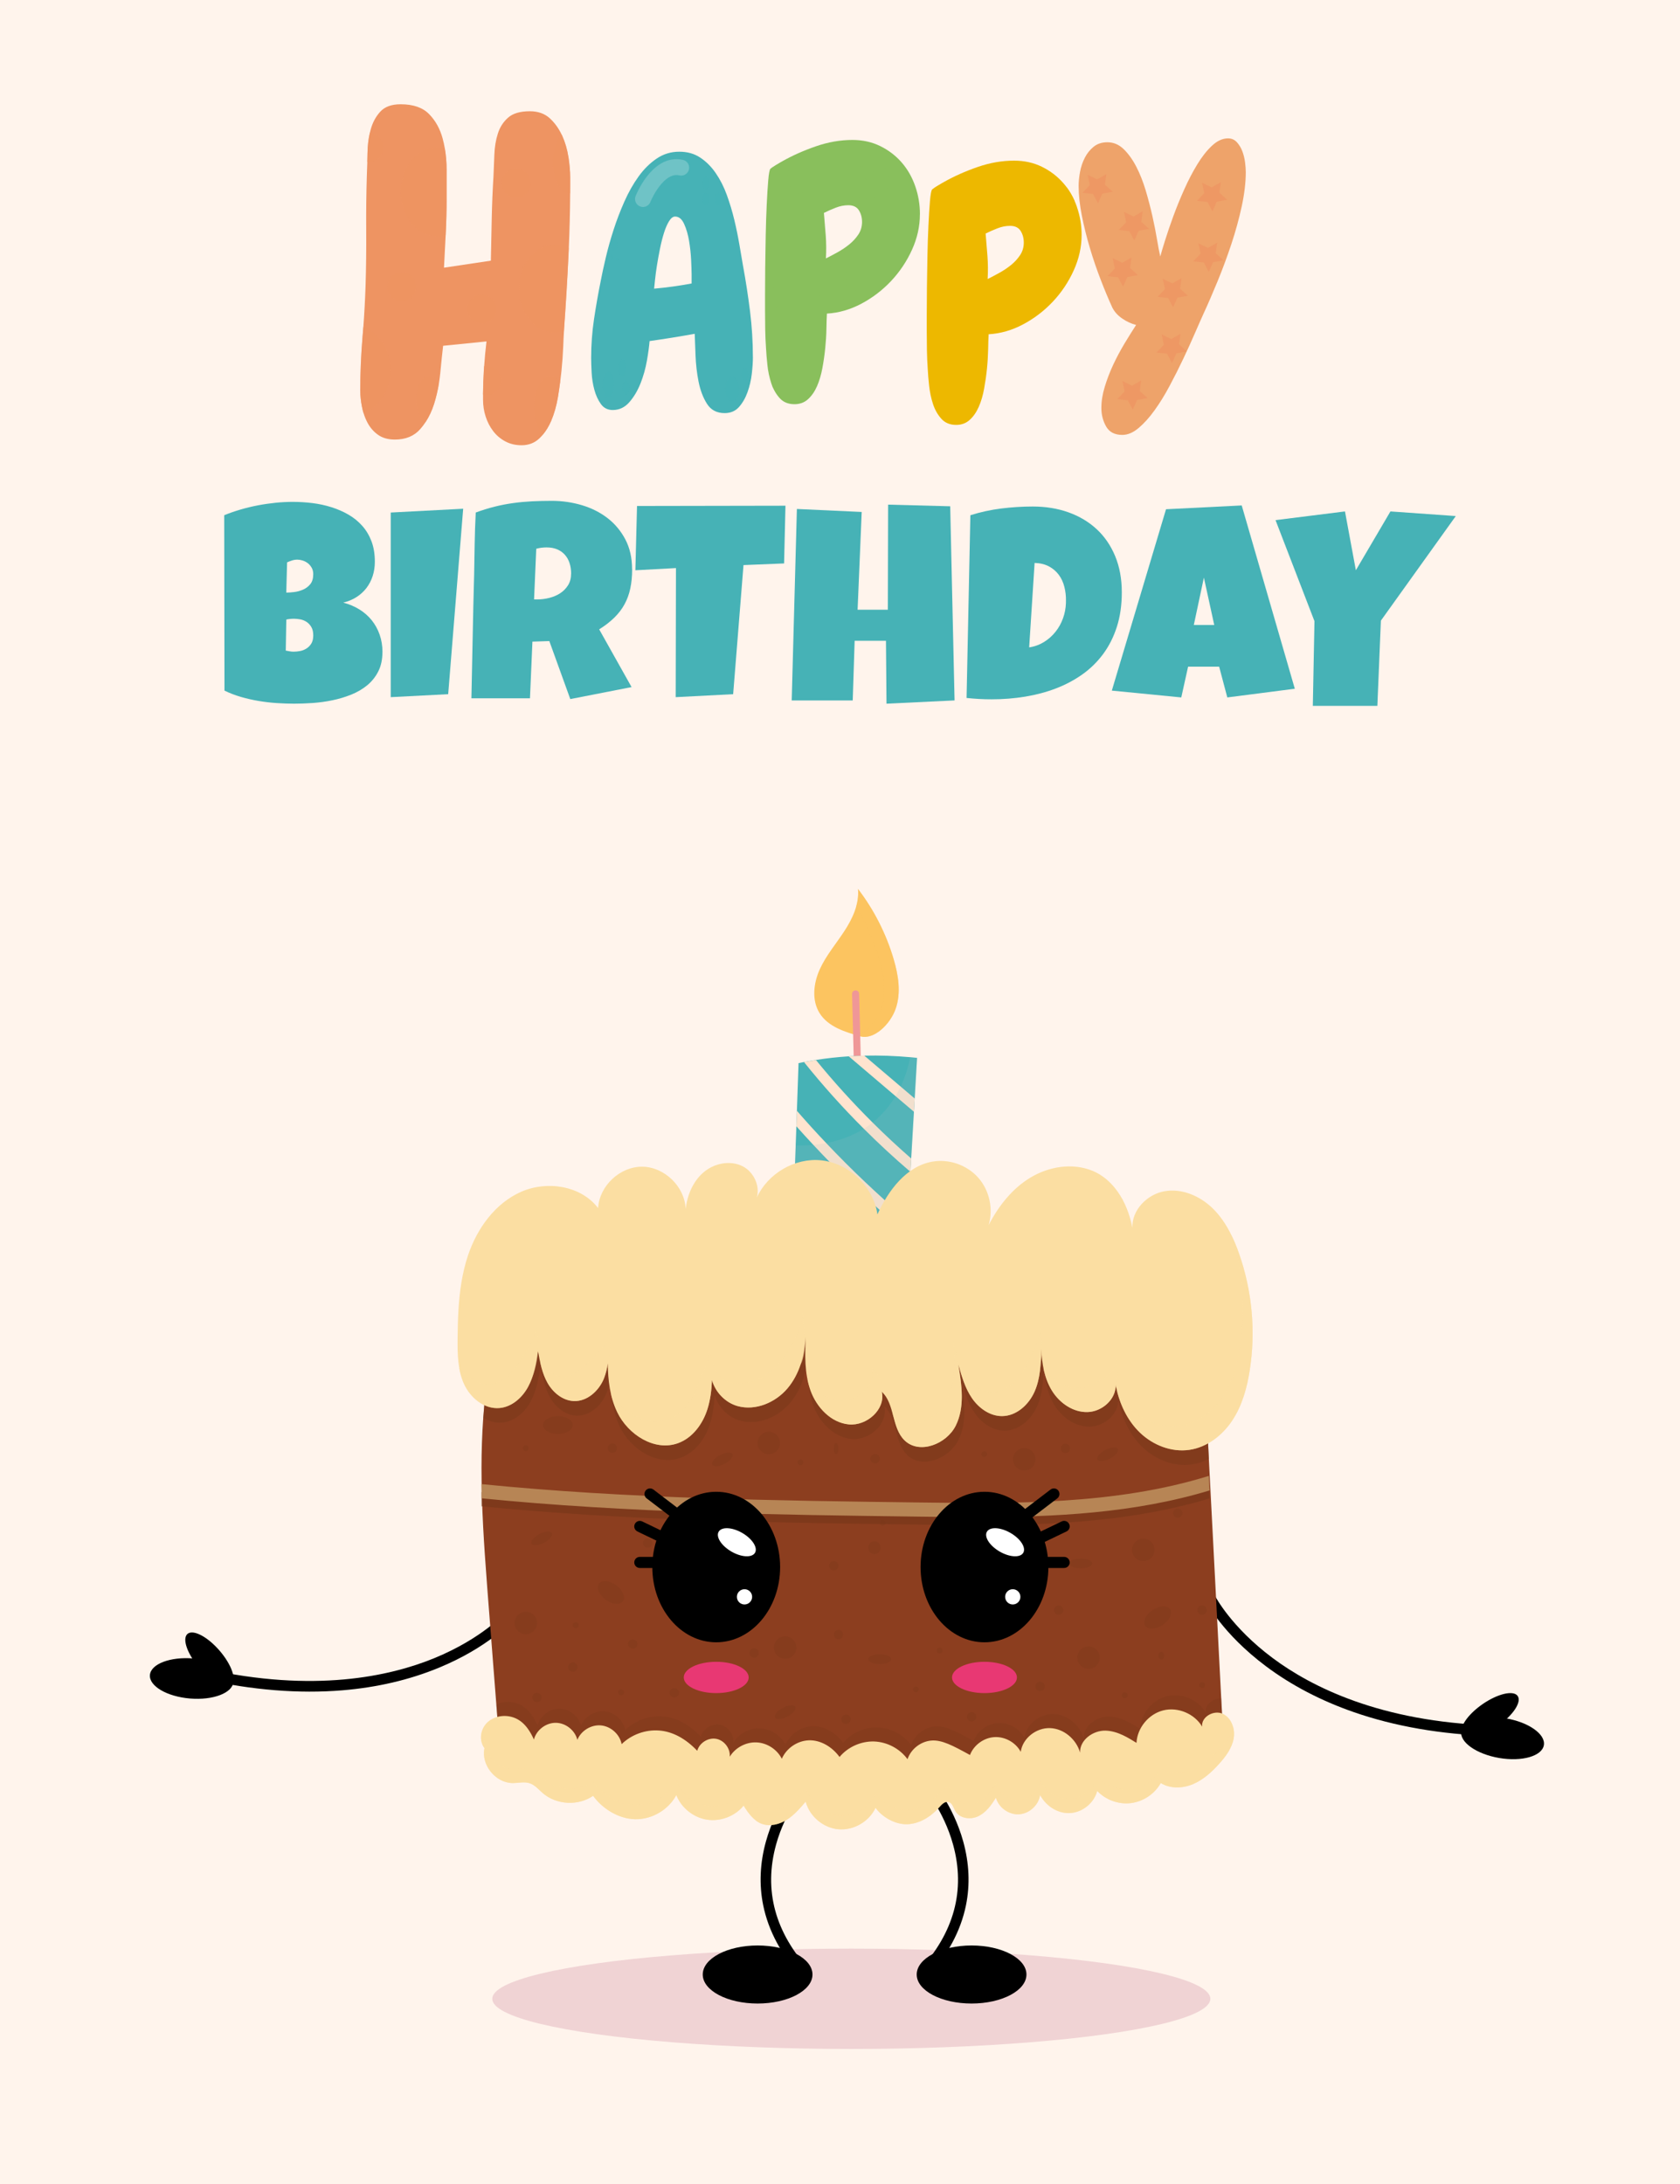 <svg id="e3frWzcqaIt1" xmlns="http://www.w3.org/2000/svg" xmlns:xlink="http://www.w3.org/1999/xlink" viewBox="0 0 500 650" shape-rendering="geometricPrecision" text-rendering="geometricPrecision" project-id="d82c621c7d634794b4d39beb862af230" export-id="ed6ef2d7e3d34d168cb83455bf8a9233" cached="false" width="500" height="650">
<style><![CDATA[
#e3frWzcqaIt72_tr {animation: e3frWzcqaIt72_tr__tr 8000ms linear infinite normal forwards}@keyframes e3frWzcqaIt72_tr__tr { 0% {transform: translate(358.64px,448.73px) rotate(91.237deg)} 12.5% {transform: translate(358.64px,448.73px) rotate(25.16deg)} 100% {transform: translate(358.64px,448.73px) rotate(25.16deg)}} #e3frWzcqaIt78_to {animation: e3frWzcqaIt78_to__to 8000ms linear infinite normal forwards}@keyframes e3frWzcqaIt78_to__to { 0% {offset-distance: 0%} 12.5% {offset-distance: 0%} 50% {offset-distance: 100%} 100% {offset-distance: 100%}} #e3frWzcqaIt78_tr {animation: e3frWzcqaIt78_tr__tr 8000ms linear infinite normal forwards}@keyframes e3frWzcqaIt78_tr__tr { 0% {transform: rotate(-41.522deg)} 12.5% {transform: rotate(-41.522deg)} 25% {transform: rotate(-209.267deg)} 37.5% {transform: rotate(-434.388deg)} 50% {transform: rotate(-444.376deg)} 100% {transform: rotate(-444.376deg)}} #e3frWzcqaIt80_ts {animation: e3frWzcqaIt80_ts__ts 8000ms linear infinite normal forwards}@keyframes e3frWzcqaIt80_ts__ts { 0% {transform: translate(430.917px,322.505px) scale(1,1)} 50% {transform: translate(430.917px,322.505px) scale(1,1)} 62.5% {transform: translate(430.917px,322.505px) scale(1.233,1.233)} 75% {transform: translate(430.917px,322.505px) scale(1,1)} 87.5% {transform: translate(430.917px,322.505px) scale(1.233,1.233)} 100% {transform: translate(430.917px,322.505px) scale(1,1)}} #e3frWzcqaIt97_tr {animation: e3frWzcqaIt97_tr__tr 8000ms linear infinite normal forwards}@keyframes e3frWzcqaIt97_tr__tr { 0% {transform: translate(155.63px,452.019px) rotate(-63.387deg)} 12.5% {transform: translate(155.63px,452.019px) rotate(-12.824deg)} 100% {transform: translate(155.63px,452.019px) rotate(-12.824deg)}} #e3frWzcqaIt103_to {animation: e3frWzcqaIt103_to__to 8000ms linear infinite normal forwards}@keyframes e3frWzcqaIt103_to__to { 0% {offset-distance: 0%} 12.5% {offset-distance: 0%} 50% {offset-distance: 100%} 100% {offset-distance: 100%}} #e3frWzcqaIt103_tr {animation: e3frWzcqaIt103_tr__tr 8000ms linear infinite normal forwards}@keyframes e3frWzcqaIt103_tr__tr { 0% {transform: rotate(44.929deg)} 12.5% {transform: rotate(44.929deg)} 25% {transform: rotate(182.094deg)} 37.5% {transform: rotate(406.003deg)} 100% {transform: rotate(406.003deg)}} #e3frWzcqaIt105_ts {animation: e3frWzcqaIt105_ts__ts 8000ms linear infinite normal forwards}@keyframes e3frWzcqaIt105_ts__ts { 0% {transform: translate(75.991px,318.023px) scale(1,1)} 50% {transform: translate(75.991px,318.023px) scale(1,1)} 62.5% {transform: translate(75.991px,318.023px) scale(1.233,1.233)} 75% {transform: translate(75.991px,318.023px) scale(1,1)} 87.5% {transform: translate(75.991px,318.023px) scale(1.233,1.233)} 100% {transform: translate(75.991px,318.023px) scale(1,1)}} #e3frWzcqaIt122_ts {animation: e3frWzcqaIt122_ts__ts 8000ms linear infinite normal forwards}@keyframes e3frWzcqaIt122_ts__ts { 0% {transform: translate(254.487px,279.96px) scale(1,1)} 12.5% {transform: translate(254.487px,279.96px) scale(1.233,1.233)} 25% {transform: translate(254.487px,279.96px) scale(1,1)} 37.5% {transform: translate(254.487px,279.96px) scale(1.233,1.233)} 50% {transform: translate(254.487px,279.96px) scale(1,1)} 62.5% {transform: translate(254.487px,279.96px) scale(1.233,1.233)} 75% {transform: translate(254.487px,279.96px) scale(1,1)} 87.5% {transform: translate(254.487px,279.96px) scale(1.233,1.233)} 100% {transform: translate(254.487px,279.96px) scale(1,1)}} #e3frWzcqaIt199_ts {animation: e3frWzcqaIt199_ts__ts 8000ms linear infinite normal forwards}@keyframes e3frWzcqaIt199_ts__ts { 0% {transform: translate(253.37px,467.583px) scale(1,-0.016)} 50% {transform: translate(253.37px,467.583px) scale(1,-0.016)} 56.25% {transform: translate(253.37px,467.583px) scale(1,0.994)} 100% {transform: translate(253.37px,467.583px) scale(1,0.994)}} #e3frWzcqaIt199 {animation: e3frWzcqaIt199_c_o 8000ms linear infinite normal forwards}@keyframes e3frWzcqaIt199_c_o { 0% {opacity: 0} 47.5% {opacity: 0} 48.75% {opacity: 1} 100% {opacity: 1}}
]]></style>
<rect width="500" height="650" rx="0" ry="0" fill="#fff4ec" stroke-width="0"/><g style="isolation:isolate" transform="translate(0-8.13)"><g><g><g><path d="M113.82,202.17c0,2.24-.41,4.17-1.24,5.79-.82,1.62-1.93,3-3.3,4.13-1.38,1.13-2.97,2.06-4.76,2.78-1.8.72-3.67,1.28-5.61,1.68-1.95.41-3.9.67-5.86.81-1.96.13-3.79.2-5.49.2s-3.41-.06-5.21-.18-3.59-.33-5.37-.63-3.54-.7-5.27-1.2-3.36-1.13-4.9-1.88l-.08-52.2c1.51-.62,3.12-1.18,4.82-1.68s3.44-.92,5.21-1.26s3.53-.59,5.29-.77s3.46-.26,5.11-.26c1.92,0,3.86.12,5.82.36s3.84.65,5.65,1.22s3.5,1.3,5.07,2.21s2.94,2.02,4.11,3.34c1.18,1.32,2.09,2.86,2.76,4.62.66,1.76.99,3.78.99,6.08c0,1.51-.22,2.93-.65,4.25s-1.05,2.51-1.86,3.57c-.81,1.05-1.8,1.95-2.96,2.69s-2.47,1.29-3.93,1.64c1.76.46,3.36,1.13,4.8,2.03c1.44.89,2.67,1.97,3.69,3.24c1.01,1.27,1.8,2.7,2.35,4.3.55,1.59.83,3.3.83,5.11l-.01.01Zm-26.34-9.89c-.78,0-1.54.08-2.27.24l-.16,9.24c.41.08.8.16,1.2.22.39.07.78.1,1.15.1.57,0,1.19-.06,1.86-.18s1.31-.36,1.9-.73c.59-.36,1.09-.86,1.48-1.48s.59-1.44.59-2.47-.2-1.86-.59-2.51-.87-1.15-1.44-1.52c-.57-.36-1.19-.61-1.86-.73-.68-.12-1.3-.18-1.86-.18Zm5.75-13.21c0-.78-.16-1.45-.49-2.01-.32-.55-.72-1.01-1.2-1.36-.47-.35-.99-.61-1.54-.77s-1.05-.24-1.48-.24c-.54,0-1.07.08-1.58.24s-1.01.35-1.5.57l-.24,9c.62,0,1.39-.05,2.31-.16s1.8-.34,2.65-.71c.85-.36,1.57-.9,2.17-1.62.59-.72.89-1.7.89-2.94h.01Z" fill="#46b2b6"/><path d="M137.85,159.54l-4.46,55.19-17.1.89v-54.95l21.56-1.13Z" fill="#46b2b6"/><path d="M188.14,177.53c0,2.11-.18,4.02-.55,5.73-.36,1.72-.94,3.29-1.72,4.72s-1.8,2.76-3.04,3.97c-1.24,1.22-2.74,2.38-4.5,3.49l9.64,17.18-18.24,3.57-6.24-17.26-5.03.16-.73,16.86h-17.43c.13-6.16.26-12.29.38-18.4s.26-12.24.43-18.4c.05-3.11.11-6.19.16-9.24s.16-6.13.32-9.24c1.89-.7,3.75-1.28,5.59-1.74s3.68-.82,5.53-1.07c1.85-.26,3.73-.43,5.63-.53c1.9-.09,3.86-.14,5.86-.14c3.08,0,6.06.43,8.94,1.28s5.42,2.13,7.64,3.83c2.21,1.7,3.99,3.82,5.33,6.36s2.01,5.5,2.01,8.87h.02Zm-18.16,1.3c0-1.13-.16-2.17-.47-3.12s-.77-1.76-1.38-2.45-1.36-1.23-2.27-1.62-1.97-.59-3.18-.59c-.54,0-1.07.03-1.58.1s-1.01.17-1.5.3l-.65,15.08h.97c1.16,0,2.34-.15,3.55-.45c1.2-.3,2.28-.76,3.24-1.38s1.74-1.42,2.35-2.39.91-2.13.91-3.49l.01.01Z" fill="#46b2b6"/><path d="M233.77,158.64l-.41,17.18-12.08.49-3.08,38.42-17.1.89.08-38.42-12.08.65.49-19.13l44.17-.08h.01Z" fill="#46b2b6"/><path d="M284.1,216.59l-20.26.97-.16-18.72h-9.32l-.57,17.75h-18.16l1.54-56.98l19.29.89-1.22,29.1h9l.08-31.28l18.48.49l1.3,57.79v-.01Z" fill="#46b2b6"/><path d="M333.87,184.42c0,3.78-.49,7.19-1.46,10.23s-2.33,5.74-4.07,8.1-3.82,4.4-6.22,6.1-5.04,3.1-7.9,4.19-5.91,1.9-9.14,2.43-6.54.79-9.95.79c-1.27,0-2.51-.03-3.73-.1s-2.46-.17-3.73-.3l1.13-54.38c2.97-.95,6.03-1.61,9.18-2.01c3.15-.39,6.27-.59,9.38-.59c3.86,0,7.42.58,10.66,1.74s6.04,2.84,8.39,5.02c2.35,2.19,4.18,4.86,5.49,8.02s1.97,6.74,1.97,10.74v.02Zm-16.62,2.59c.03-1.46-.13-2.86-.47-4.21s-.89-2.55-1.66-3.59-1.75-1.88-2.94-2.51-2.61-.98-4.26-1.03L306.3,200.8c1.62-.24,3.09-.78,4.42-1.6c1.32-.82,2.47-1.84,3.42-3.04.96-1.2,1.7-2.54,2.23-4.01s.82-2.99.87-4.56v-.57l.01-.01Z" fill="#46b2b6"/><path d="M385.37,213.11l-20.1,2.59-2.43-9.16h-9.24l-2.03,9.16-20.67-2.03l16.13-53.98l22.53-1.13l15.8,54.55h.01Zm-23.99-18.97l-3.08-14.1-3,14.1h6.08Z" fill="#46b2b6"/><path d="M433.27,161.72l-22.29,31.12-1.05,25.37h-19.21l.49-25.21-11.59-30.07l20.67-2.59l3.24,17.51l10.29-17.51l19.45,1.38Z" fill="#46b2b6"/></g><path d="M169.16,54.81c-.35-2.26-.98-4.39-1.89-6.39-.04-.08-.08-.16-.12-.25-.9-1.89-2.08-3.51-3.53-4.84-1.52-1.39-3.5-2.09-5.93-2.09-2.87,0-5.02.63-6.46,1.89-1.43,1.26-2.46,2.85-3.06,4.76-.61,1.91-.96,4-1.04,6.26-.09,2.26-.18,4.39-.26,6.39-.26,4.17-.43,8.35-.52,12.52s-.17,8.39-.26,12.65L132.14,87.8c.17-3.26.33-6.5.5-9.71c0-.13.01-.26.02-.4.17-3.35.26-6.76.26-10.24v-8.8c0-2.21-.18-4.34-.54-6.39-.17-.98-.38-1.93-.63-2.87-.78-2.91-2.13-5.35-4.04-7.3-1.92-1.96-4.74-2.93-8.48-2.93-2.7,0-4.72.74-6.07,2.22s-2.3,3.28-2.87,5.41c-.07.28-.14.56-.21.85-.43,1.88-.67,3.88-.7,6-.02.94-.04,1.84-.06,2.7-.04,1.35-.08,2.58-.13,3.69-.18,5.56-.24,11.11-.2,16.63s-.02,11.02-.19,16.5c-.14,4.12-.36,8.22-.66,12.31-.08,1.09-.16,2.18-.26,3.27-.43,5.17-.65,10.37-.65,15.59c0,1.57.17,3.22.52,4.96.12.61.27,1.19.44,1.76.32,1.07.74,2.07,1.25,3.01.78,1.43,1.83,2.61,3.13,3.52s2.95,1.37,4.96,1.37c3.21,0,5.74-1.04,7.56-3.13.57-.65,1.1-1.34,1.58-2.08c1.06-1.61,1.9-3.42,2.53-5.42.6-1.92,1.07-3.9,1.41-5.94.17-1.05.31-2.11.42-3.19.3-3.17.59-5.89.85-8.15l12.91-1.3c-.3,2.45-.53,4.93-.7,7.41-.03.42-.06.84-.08,1.26-.15,2.41-.23,4.79-.25,7.17c0,.5,0,1.01,0,1.51c0,1.74.26,3.41.78,5.02s1.26,3.04,2.22,4.3c.95,1.26,2.15,2.28,3.58,3.06s3.07,1.17,4.89,1.17c2.09,0,3.85-.67,5.28-2.02.37-.35.73-.73,1.07-1.13.96-1.15,1.78-2.51,2.46-4.08.91-2.13,1.58-4.5,2.02-7.11.25-1.53.48-3.05.67-4.56.14-1.07.26-2.14.37-3.2.26-2.56.43-4.96.52-7.17.07-1.86.14-3.39.22-4.61.01-.24.03-.46.04-.68.52-7.22.96-14.45,1.3-21.71.04-.82.07-1.63.11-2.44.23-5.43.37-10.85.4-16.25c0-1.01.01-2.01.01-3.02v-1.69c0-1.83-.17-3.87-.52-6.13l-.02-.03Z" fill="#ee9462"/><path d="M273.78,71.89c0,3.58-.78,7.1-2.34,10.55s-3.63,6.55-6.22,9.31c-2.59,2.75-5.54,5.01-8.86,6.77s-6.74,2.74-10.25,2.94c-.07,1.19-.12,2.71-.15,4.53-.03,1.83-.15,3.73-.35,5.72s-.48,3.98-.85,5.97-.9,3.78-1.59,5.38c-.7,1.59-1.59,2.89-2.69,3.88-1.09,1-2.44,1.49-4.03,1.49-1.86,0-3.34-.61-4.43-1.84-1.1-1.23-1.93-2.7-2.49-4.43s-.95-3.53-1.14-5.43c-.2-1.89-.33-3.5-.4-4.83-.13-1.92-.22-3.82-.25-5.67-.03-1.86-.05-3.75-.05-5.67v-4.83c0-2.35.02-5.04.05-8.06s.08-6.17.15-9.46.16-6.34.3-9.16c.13-2.82.28-5.23.45-7.22.16-1.99.38-3.15.65-3.48.07-.07.26-.21.6-.45.33-.23.7-.46,1.1-.7.4-.23.76-.45,1.1-.65.33-.2.56-.33.7-.4c3.05-1.73,6.4-3.22,10.05-4.48s7.27-1.89,10.85-1.89c3.05,0,5.82.61,8.31,1.84s4.61,2.85,6.37,4.88s3.1,4.38,4.03,7.07s1.39,5.46,1.39,8.31l-.01.01Zm-17.22,2.29c0-1.33-.32-2.49-.95-3.48-.63-1-1.68-1.49-3.14-1.49-1.26,0-2.52.25-3.78.75s-2.42,1.01-3.48,1.54c.2,2.32.38,4.58.55,6.77.16,2.19.18,4.45.05,6.77c1.06-.53,2.22-1.14,3.48-1.84s2.42-1.48,3.48-2.34s1.96-1.84,2.69-2.94s1.1-2.34,1.1-3.73v-.01Z" fill="#89bf5c"/><path d="M320.52,69.72c-.21-.62-.45-1.21-.7-1.79-.64-1.45-1.42-2.8-2.33-4.03-.32-.43-.65-.84-1-1.24-1.76-2.02-3.88-3.65-6.37-4.88s-5.26-1.84-8.31-1.84c-3.58,0-7.2.63-10.85,1.89s-7,2.76-10.05,4.48c-.13.07-.37.2-.7.4s-.7.42-1.1.65-.76.47-1.09.7-.53.38-.6.45c-.27.33-.48,1.49-.65,3.48s-.32,4.4-.45,7.22c-.14,2.82-.23,5.87-.3,9.16-.07,3.28-.12,6.44-.15,9.46s-.05,5.71-.05,8.06v4.83c0,1.93.02,3.82.05,5.67.03,1.86.12,3.75.25,5.67.06,1.33.2,2.94.4,4.83s.58,3.7,1.14,5.43s1.39,3.2,2.49,4.43s2.57,1.84,4.43,1.84c1.59,0,2.94-.5,4.03-1.5c1.1-.99,1.99-2.29,2.69-3.88s1.23-3.38,1.59-5.38c.36-1.99.65-3.98.85-5.97s.31-3.9.35-5.72c.03-1.83.08-3.34.15-4.53c3.52-.2,6.93-1.18,10.25-2.94s6.27-4.02,8.86-6.77s4.66-5.86,6.22-9.31s2.34-6.97,2.34-10.55c0-2.85-.47-5.62-1.4-8.31l.01-.01ZM303.6,84.06c-.73,1.1-1.63,2.08-2.69,2.94s-2.22,1.64-3.49,2.34-2.42,1.31-3.48,1.84c.13-2.32.11-4.58-.05-6.77-.17-2.19-.35-4.45-.55-6.77c1.06-.53,2.22-1.05,3.49-1.54c1.26-.5,2.52-.75,3.78-.75c1.46,0,2.51.5,3.14,1.49.63,1,.95,2.16.95,3.49c0,1.39-.37,2.64-1.1,3.73Z" fill="#edb800"/><path d="M370.77,59.32c0,3.1-.41,6.51-1.21,10.24-.81,3.73-1.85,7.5-3.11,11.3-1.27,3.8-2.64,7.5-4.12,11.09s-2.85,6.76-4.12,9.5c-.7,1.55-1.57,3.5-2.59,5.86s-2.16,4.88-3.43,7.55c-1.27,2.68-2.62,5.37-4.07,8.08-1.44,2.71-2.94,5.14-4.49,7.29s-3.13,3.91-4.75,5.28-3.24,2.06-4.86,2.06c-2.25,0-3.85-.83-4.8-2.48-.95-1.66-1.43-3.5-1.43-5.54s.33-4.07,1-6.28c.67-2.22,1.51-4.42,2.53-6.6s2.15-4.29,3.38-6.34c1.23-2.04,2.38-3.87,3.43-5.49-1.41-.35-2.78-.98-4.12-1.9-1.34-.91-2.32-2.01-2.96-3.27-1.13-2.46-2.29-5.24-3.48-8.34-1.2-3.1-2.27-6.25-3.22-9.45s-1.74-6.41-2.38-9.61c-.63-3.2-.95-6.14-.95-8.82c0-1.27.14-2.66.42-4.17s.76-2.92,1.43-4.22s1.55-2.39,2.64-3.27s2.45-1.32,4.07-1.32c1.83,0,3.45.69,4.86,2.06s2.66,3.12,3.75,5.23s2.02,4.47,2.8,7.07c.77,2.61,1.44,5.17,2.01,7.71.56,2.53,1.02,4.86,1.37,6.97s.67,3.77.95,4.96c.28-1.06.76-2.66,1.43-4.8.67-2.15,1.48-4.52,2.43-7.13.95-2.6,2.04-5.28,3.27-8.03s2.53-5.24,3.91-7.5c1.37-2.25,2.83-4.1,4.38-5.54s3.13-2.16,4.75-2.16c1.06,0,1.94.39,2.64,1.16.7.78,1.25,1.69,1.64,2.75s.65,2.15.79,3.27c.14,1.13.21,2.08.21,2.85v-.02Z" fill="#eea36a"/><g><path d="M224.08,114.45c0,1.37-.11,3.01-.33,4.93s-.65,3.75-1.28,5.49-1.48,3.22-2.55,4.41c-1.07,1.2-2.49,1.8-4.26,1.8-2.33,0-4.08-.92-5.25-2.77s-2-4.05-2.51-6.62-.8-5.18-.9-7.85c-.09-2.67-.17-4.79-.24-6.36-4.54.82-9.02,1.54-13.43,2.16-.13,1.57-.39,3.52-.8,5.85s-1.04,4.57-1.89,6.72c-.85,2.16-1.95,4.02-3.31,5.59s-3.01,2.36-4.96,2.36c-1.51,0-2.69-.6-3.55-1.8-.85-1.2-1.5-2.62-1.94-4.26s-.71-3.34-.8-5.08-.14-3.2-.14-4.36c0-3.9.28-7.75.85-11.55s1.23-7.58,1.99-11.34c.38-1.98.88-4.31,1.51-6.98s1.4-5.42,2.32-8.26c.91-2.84,1.99-5.64,3.22-8.42c1.23-2.77,2.63-5.25,4.21-7.44c1.57-2.19,3.37-3.97,5.39-5.34s4.26-2.05,6.71-2.05s4.48.58,6.24,1.74s3.31,2.7,4.63,4.62s2.43,4.09,3.31,6.52s1.62,4.89,2.22,7.39s1.1,4.94,1.51,7.34.77,4.52,1.09,6.36c.82,4.45,1.51,8.95,2.08,13.5s.85,9.12.85,13.7h.01ZM205.83,89.51c0-.82-.05-2.17-.14-4.05s-.3-3.76-.61-5.64c-.32-1.88-.8-3.56-1.47-5.03-.66-1.47-1.56-2.21-2.69-2.21-.63,0-1.23.46-1.8,1.39-.57.92-1.07,2.09-1.51,3.49s-.84,2.96-1.18,4.67c-.35,1.71-.65,3.35-.9,4.93-.25,1.57-.44,2.99-.57,4.26s-.22,2.17-.28,2.72c3.78-.34,7.5-.85,11.16-1.54v-2.98l-.01-.01Z" fill="#46b2b6"/><path d="M191.37,67.36c0,0,4.32-10.93,11.36-9.34" opacity="0.22" fill="none" stroke="#fff" stroke-width="4.74" stroke-linecap="round" stroke-miterlimit="10"/><ellipse style="mix-blend-mode:multiply" rx="1.72" ry="3.79" transform="translate(181.05 122.64)" opacity="0.71" fill="#46b2b6"/><path style="mix-blend-mode:multiply" d="M187.31,123.55c0-1.2-.45-2.17-1.01-2.17s-1.01.97-1.01,2.17.45,2.17,1.01,2.17s1.01-.97,1.01-2.17Z" opacity="0.71" fill="#46b2b6"/><path style="mix-blend-mode:multiply" d="M186.3,117.59c0-1.37-.47-2.47-1.06-2.47s-1.06,1.11-1.06,2.47.47,2.47,1.06,2.47s1.06-1.11,1.06-2.47Z" opacity="0.71" fill="#46b2b6"/><path style="mix-blend-mode:multiply" d="M220.02,124c0-1.95-.95-3.53-2.12-3.53s-2.12,1.58-2.12,3.53.95,3.53,2.12,3.53s2.12-1.58,2.12-3.53Z" opacity="0.71" fill="#46b2b6"/><path style="mix-blend-mode:multiply" d="M222.65,119.48c0-1.05-.45-1.89-1.01-1.89s-1.01.85-1.01,1.89.45,1.89,1.01,1.89s1.01-.85,1.01-1.89Z" opacity="0.71" fill="#46b2b6"/><path style="mix-blend-mode:multiply" d="M211.04,62.61c0-1.05-.45-1.89-1.01-1.89s-1.01.85-1.01,1.89.45,1.89,1.01,1.89s1.01-.85,1.01-1.89Z" opacity="0.71" fill="#46b2b6"/><ellipse style="mix-blend-mode:multiply" rx="1.01" ry="1.89" transform="translate(213.76 67.34)" opacity="0.71" fill="#46b2b6"/><path style="mix-blend-mode:multiply" d="M211.04,67.36c0-1.05-.45-1.89-1.01-1.89s-1.01.85-1.01,1.89.45,1.89,1.01,1.89s1.01-.85,1.01-1.89Z" opacity="0.71" fill="#46b2b6"/><path style="mix-blend-mode:multiply" d="M183.77,80.89c0-1.05-.45-1.89-1.01-1.89s-1.01.85-1.01,1.89.45,1.89,1.01,1.89s1.01-.85,1.01-1.89Z" opacity="0.71" fill="#46b2b6"/><path style="mix-blend-mode:multiply" d="M182.46,84.7c0-.37-.16-.66-.35-.66s-.35.3-.35.66.16.66.35.66.35-.3.35-.66Z" opacity="0.71" fill="#46b2b6"/><path style="mix-blend-mode:multiply" d="M183.98,85.36c0-.37-.16-.66-.35-.66s-.35.3-.35.66.16.66.35.66.35-.3.35-.66Z" opacity="0.71" fill="#46b2b6"/><path style="mix-blend-mode:multiply" d="M183.62,77.07c0-.37-.16-.66-.35-.66s-.35.3-.35.66.16.66.35.66.35-.3.35-.66Z" opacity="0.71" fill="#46b2b6"/></g><path style="mix-blend-mode:multiply" d="M116.2,118.26c0,6.11-3.4,11.25-8.02,12.77-.17-.57-.32-1.15-.44-1.76-.35-1.74-.52-3.39-.52-4.96c0-5.22.22-10.41.65-15.59.09-1.09.18-2.18.26-3.27c4.65,1.5,8.08,6.66,8.08,12.79l-.01.02Z" opacity="0.71" fill="#ee9462"/><path style="mix-blend-mode:multiply" d="M132.91,58.65v8.8c0,3.48-.09,6.89-.26,10.24c0,.13-.01.26-.02.4-.8.23-1.64.35-2.49.35-6,0-10.86-5.92-10.86-13.23s4.86-13.23,10.86-13.23c.77,0,1.51.1,2.23.28.36,2.05.54,4.18.54,6.39Z" opacity="0.71" fill="#ee9462"/><path style="mix-blend-mode:multiply" d="M169.27,81.91c-.04.81-.07,1.63-.11,2.44-.35,7.26-.78,14.5-1.3,21.71-.01.21-.03.44-.04.68-.84.26-1.72.39-2.62.39-5.94,0-10.75-5.87-10.75-13.1s4.81-13.1,10.75-13.1c1.45,0,2.82.35,4.08.98h-.01Z" opacity="0.71" fill="#ee9462"/><circle style="mix-blend-mode:multiply" r="4.32" transform="translate(119.55 93.43)" opacity="0.71" fill="#ee9462"/><circle style="mix-blend-mode:multiply" r="4.32" transform="translate(153.62 62.61)" opacity="0.71" fill="#ee9462"/><circle style="mix-blend-mode:multiply" r="4.32" transform="translate(143.44 100.1)" opacity="0.71" fill="#ee9462"/><path style="mix-blend-mode:multiply" d="M149.19,121.38c0,2.39-1.93,4.32-4.32,4.32-.39,0-.77-.05-1.13-.15.02-2.37.11-4.76.25-7.17.02-.42.05-.84.08-1.26.26-.05.52-.07.79-.07c2.39,0,4.32,1.94,4.32,4.32l.01.01Z" opacity="0.71" fill="#ee9462"/><path style="mix-blend-mode:multiply" d="M114.07,51.99c0,2.41-1.95,4.36-4.36,4.36-.14,0-.27,0-.4-.02.02-.85.04-1.75.06-2.7.04-2.11.27-4.11.7-6c2.24.18,4,2.06,4,4.35v.01Z" opacity="0.71" fill="#ee9462"/><path style="mix-blend-mode:multiply" d="M166.71,121.72c-.2,1.51-.42,3.03-.67,4.56-.44,2.61-1.11,4.98-2.02,7.11-.68,1.58-1.5,2.94-2.46,4.08-1.6-1.53-2.7-4.62-2.7-8.19c0-5.09,2.24-9.21,4.99-9.21c1.06,0,2.05.61,2.86,1.65Z" opacity="0.71" fill="#ee9462"/><path style="mix-blend-mode:multiply" d="M169.68,60.94v1.69c0,1.01,0,2.01-.01,3.02-.04,0-.07,0-.11,0-2.79,0-5.04-4.17-5.04-9.31c0-3.53,1.06-6.6,2.63-8.18.04.08.08.16.12.25.91,2,1.54,4.13,1.89,6.39s.52,4.3.52,6.13v.01Z" opacity="0.71" fill="#ee9462"/><path style="mix-blend-mode:multiply" d="M130.6,122.36c-.34,2.04-.81,4.02-1.41,5.94-.63,2-1.47,3.81-2.53,5.42-1.61-.84-2.78-3.52-2.78-6.69c0-3.85,1.73-6.97,3.86-6.97c1.14,0,2.16.88,2.86,2.29v.01Z" opacity="0.71" fill="#ee9462"/><path style="mix-blend-mode:multiply" d="M230.07,123.55c0,0-4.83-14.33,3.35-23.45c0,0,3.01,15.28-3.35,23.45Z" fill="#89bf5c"/><path style="mix-blend-mode:multiply" d="M230.07,123.55c0,0-.05-9.5,7.92-13.53c0,0-.04,8.79-7.92,13.53Z" fill="#89bf5c"/><path style="mix-blend-mode:multiply" d="M229.17,104.04c0,0-2.87-4.87,2.37-11.86c0,0,1.24,6.72-2.37,11.86Z" fill="#89bf5c"/><path style="mix-blend-mode:multiply" d="M254.08,97.16c0,0-4.19-3.79-1.28-12.02c0,0,3.19,6.04,1.28,12.02Z" fill="#89bf5c"/><path style="mix-blend-mode:multiply" d="M253.55,98.83c0,0-5.19,2.24-11.47-3.83c0,0,6.82-.4,11.47,3.83Z" fill="#89bf5c"/><path style="mix-blend-mode:multiply" d="M253.23,97.83c0,0-4.75.69-6.46-10.5c0,0,4.92,1.94,6.46,10.5Z" fill="#89bf5c"/><path style="mix-blend-mode:multiply" d="M234.05,68.34c0,0,3.1-4.73,11.68-3.13c0,0-5.47,4.09-11.68,3.13Z" fill="#89bf5c"/><path style="mix-blend-mode:multiply" d="M232.31,68.08c0,0-3.02-4.78,2-11.93c0,0,1.45,6.68-2,11.93Z" fill="#89bf5c"/><path style="mix-blend-mode:multiply" d="M233.24,67.61c0,0-1.42-4.58,9.37-8.01c0,0-1.15,5.16-9.37,8.01Z" fill="#89bf5c"/><path style="mix-blend-mode:multiply" d="M265.02,63.2c0,0-5.39-1.7-6.17-10.4c0,0,5.42,4.16,6.17,10.4Z" fill="#89bf5c"/><path style="mix-blend-mode:multiply" d="M265.23,64.93c0,0-3.78,4.2-12.02,1.3c0,0,6.03-3.21,12.02-1.3Z" fill="#89bf5c"/><path style="mix-blend-mode:multiply" d="M264.53,64.17c0,0-4.03,2.6-10.25-6.86c0,0,5.28-.29,10.25,6.86Z" fill="#89bf5c"/><path style="mix-blend-mode:multiply" d="M283.73,72.58c0,0-6.09,5.63-4.06,8.31c2.03,2.67.35,8.26,1.82,10.29s3.25,2.08,5.03-5.81s4.82-11.45,2.79-13.98c-2.03-2.54-5.58,1.2-5.58,1.2v-.01Z" fill="#edb800"/><path style="mix-blend-mode:multiply" d="M297.68,60.72c0,0-6.9-2.28-4.34,1.4s3.67,6.29,5.53,5.49c1.86-.79,6.43-4.09,2.62-5.49l-3.81-1.4Z" fill="#edb800"/><path style="mix-blend-mode:multiply" d="M319.82,67.93c-.9,1.77-2.4,3.94-3.61,6.25-2.54,4.82-2.54,3.04-5.84,0-3.3-3.05,1.01-5.69,1.01-5.69s3.25-3.72,6.1-4.59c.91,1.23,1.69,2.58,2.33,4.03h.01Z" fill="#edb800"/><path style="mix-blend-mode:multiply" d="M302.96,87.33c0,0,6.4-8.69,9.19-4.07s-.81,11.67-4.59,13.85-8.76,6.88-8.68,2.12s4.09-11.9,4.09-11.9h-.01Z" fill="#edb800"/><path style="mix-blend-mode:multiply" d="M288.55,97.11c0,0-3.05-1.27-5.33,2.99-2.28,4.27-3.55,8.33-2.03,8.33s1.02-1.87,4.57-2.97c3.55-1.09,8.96-2.69,7.02-4.18s-4.23-4.18-4.23-4.18v.01Z" fill="#edb800"/><path style="mix-blend-mode:multiply" d="M280.52,115.12c0,0,7.77-2.92,8.28,1.66.51,4.59-1.1,8.46-1.95,8.94-.84.47-6.49,2.53-6.33-.02s0-10.58,0-10.58Z" fill="#edb800"/><polygon style="mix-blend-mode:multiply" points="331.19,65.21 328.08,65.77 326.78,68.65 325.29,65.86 322.15,65.52 324.33,63.24 323.7,60.15 326.54,61.52 329.28,59.96 328.85,63.09 331.19,65.21" opacity="0.71" fill="#ee9462"/><polygon style="mix-blend-mode:multiply" points="365.25,67.59 362.15,68.15 360.84,71.03 359.35,68.24 356.22,67.9 358.4,65.62 357.76,62.53 360.61,63.9 363.35,62.34 362.92,65.47 365.25,67.59" opacity="0.71" fill="#ee9462"/><polygon style="mix-blend-mode:multiply" points="353.55,96.17 350.44,96.72 349.14,99.6 347.65,96.82 344.51,96.47 346.7,94.19 346.06,91.1 348.9,92.47 351.65,90.91 351.22,94.04 353.55,96.17" opacity="0.71" fill="#ee9462"/><polygon style="mix-blend-mode:multiply" points="364.16,85.61 361.05,86.17 359.75,89.05 358.26,86.26 355.12,85.91 357.31,83.64 356.67,80.54 359.51,81.92 362.26,80.36 361.83,83.48 364.16,85.61" opacity="0.71" fill="#ee9462"/><polygon style="mix-blend-mode:multiply" points="342,76.26 338.9,76.81 337.59,79.69 336.1,76.91 332.97,76.56 335.15,74.28 334.51,71.19 337.36,72.56 340.1,71 339.67,74.13 342,76.26" opacity="0.71" fill="#ee9462"/><polygon style="mix-blend-mode:multiply" points="338.65,90.02 335.54,90.58 334.24,93.45 332.75,90.67 329.61,90.32 331.8,88.04 331.16,84.95 334,86.33 336.75,84.76 336.32,87.89 338.65,90.02" opacity="0.71" fill="#ee9462"/><polygon style="mix-blend-mode:multiply" points="353.23,112.74 350.12,113.29 348.82,116.17 347.33,113.39 344.19,113.04 346.38,110.76 345.74,107.67 348.58,109.04 351.33,107.48 350.9,110.61 353.23,112.74" opacity="0.71" fill="#ee9462"/><polygon style="mix-blend-mode:multiply" points="341.55,126.61 338.44,127.17 337.14,130.04 335.65,127.26 332.51,126.91 334.69,124.63 334.06,121.54 336.9,122.92 339.64,121.36 339.21,124.48 341.55,126.61" opacity="0.71" fill="#ee9462"/></g></g></g><g transform="translate(0 27)"><g id="e3frWzcqaIt72_tr" transform="translate(358.64,448.73) rotate(91.237)"><g transform="translate(-358.64,-448.73)"><g><path d="M358.58,448.73c-.57,0-1.11-.31-1.4-.84-.41-.77-.11-1.72.66-2.13v0c.09-.05,9.12-4.94,18.11-17.56c8.31-11.66,18.28-32.51,18.61-65.6c0-.87.71-1.56,1.58-1.56c0,0,.01,0,.02,0c.87,0,1.57.72,1.56,1.59-.15,15-2.24,28.84-6.22,41.13-3.19,9.86-7.6,18.76-13.1,26.44-9.42,13.15-18.69,18.14-19.08,18.34-.23.12-.49.18-.73.18l-.01.01Z"/><g><path d="M392.38,358.43c-1.01,6.81.83,12.73,4.1,13.21s6.73-4.65,7.74-11.46-.83-12.73-4.1-13.21-6.73,4.65-7.74,11.46Z"/><path d="M388.31,365.48c3.24,4.46,7.3,7.04,9.07,5.76s.58-5.94-2.65-10.41c-3.24-4.46-7.3-7.04-9.07-5.76s-.58,5.94,2.65,10.41Z"/></g></g><g id="e3frWzcqaIt78_to" style="offset-path:path('M407.302,316.32C226.863,50.021,31.893,275.198,141.426,376.424');offset-rotate:0deg"><g id="e3frWzcqaIt78_tr" transform="rotate(-41.522)"><g transform="translate(-421.51,-331.73)"><g><g id="e3frWzcqaIt80_ts" transform="translate(430.917,322.505) scale(1,1)"><g transform="translate(-430.917,-322.505)"><path d="M431.84,323.36c-1.47-4.53-2.92-9.58-.95-13.92c1.86-4.11,6.39-6.43,10.84-7.15s9-.16,13.51-.17s9.27-.7,12.8-3.51c-2.57,7.4-6.51,14.32-11.56,20.31-3.22,3.83-7.12,7.4-11.96,8.65s-11.4-.27-12.68-4.22v.01Z" fill="#fcc460"/><path style="mix-blend-mode:multiply" d="M456.49,318.93c5.05-5.99,8.99-12.91,11.56-20.31-1.44,1.14-3.08,1.93-4.82,2.47-2.39,5.13-5.46,9.94-9.1,14.27-3.22,3.83-7.12,7.4-11.96,8.65-3.53.91-7.97.35-10.62-1.55.1.3.19.61.29.91c1.28,3.95,7.84,5.47,12.68,4.22s8.74-4.82,11.96-8.65l.01-.01Z" opacity="0.5" fill="#fcc460"/></g></g><path d="M422.41,328.56c-.31-.47-.19-1.11.28-1.44L441,314.35c.48-.33,1.13-.22,1.46.26.33.47.22,1.13-.26,1.46l-18.31,12.77c-.48.33-1.13.22-1.46-.26c0,0-.01-.02-.02-.02Z" fill="#ef9797"/></g><g><path d="M435.78,340.97c-3.49,2.02-6.99,4.05-10.48,6.07l-3.42,1.98c-4.02,2.33-8.03,4.65-12.05,6.98-1.15.66-2.29,1.33-3.44,1.99-3.95,2.29-7.89,4.58-11.84,6.86-.17-.2-.35-.41-.52-.61-.93-1.09-1.85-2.2-2.75-3.31v0c-6.11-7.54-11.57-15.59-16.31-24.05c6.38-3.9,12.77-7.8,19.15-11.7c1.63-1,3.26-1.99,4.89-2.99l3.92-2.4c4.04-2.47,8.07-4.93,12.11-7.4.39.39.78.78,1.17,1.18.85.87,1.67,1.74,2.48,2.62c2.24,2.46,4.33,4.98,6.29,7.56.94,1.23,1.84,2.48,2.72,3.75c2.62,3.77,4.98,7.65,7.14,11.65.33.6.65,1.21.96,1.81l-.02.01Z" fill="#46b2b6"/><path d="M425.3,347.04l-3.42,1.98.87-7.11l2.22-18.15c.94,1.23,1.84,2.48,2.72,3.75l-1.72,14.11-.66,5.43-.01-.01Z" fill="#ffe4cf"/><path d="M409.83,356c-1.15.66-2.29,1.33-3.44,1.99.78-6.25,1.8-12.46,3.06-18.62c1.78-8.72,4.03-17.33,6.76-25.8.85.87,1.67,1.74,2.48,2.62-2.51,7.99-4.59,16.12-6.25,24.34-1.03,5.13-1.9,10.29-2.6,15.47h-.01Z" fill="#ffe4cf"/><path d="M394.02,364.24l-2.75-3.31c0,0,0,0,0,0c1.41-10.58,3.38-21.1,5.89-31.48.58-2.43,1.2-4.85,1.84-7.26l3.92-2.4c-1.16,4.16-2.23,8.35-3.21,12.56-2.46,10.52-4.36,21.18-5.69,31.89Z" fill="#ffe4cf"/></g><path style="mix-blend-mode:multiply" d="M435.78,340.97c-3.49,2.02-6.99,4.05-10.48,6.07l-3.42,1.98c-4.02,2.33-8.03,4.65-12.05,6.98-1.15.66-2.29,1.33-3.44,1.99-3.95,2.29-7.89,4.58-11.84,6.86-.17-.2-.35-.41-.52-.61-.93-1.09-1.85-2.2-2.75-3.31q0,0,0,0c-6.11-7.53-11.57-15.59-16.31-24.05c6.38-3.9,12.77-7.8,19.15-11.7.99,1.56,2.01,2.98,3.05,4.27.84,1.05,1.69,2.01,2.55,2.9c3.17,3.28,6.47,5.52,9.73,7.01c1,.46,1.99.84,2.98,1.16c3.62,1.18,7.14,1.51,10.32,1.38c1.12-.05,2.19-.15,3.21-.29c3.85-.54,6.98-1.66,8.86-2.46.33.6.65,1.21.96,1.81v.01Z" opacity="0.15" fill="#a5c5c6"/></g></g></g></g></g><ellipse style="mix-blend-mode:multiply" rx="106.86" ry="14.93" transform="translate(253.37 567.88)" opacity="0.42" fill="#dba5b4"/><g><path d="M274.64,562.22c-.38,0-.77-.14-1.07-.42-.64-.59-.68-1.59-.09-2.23c10.49-11.36,13.92-24,10.18-37.57-2.82-10.24-8.87-17.23-8.93-17.3-.57-.65-.51-1.65.15-2.22.65-.57,1.65-.51,2.22.14.27.3,6.54,7.52,9.57,18.43c1.79,6.45,2.07,12.83.82,18.99-1.56,7.67-5.49,14.97-11.7,21.68-.31.34-.73.51-1.16.51l.01-.01Z"/><ellipse rx="16.33" ry="8.64" transform="translate(289.16 560.65)"/></g><g><path d="M240,562.22c-.42,0-.85-.17-1.16-.51-6.21-6.71-10.14-14.01-11.7-21.68-1.25-6.15-.97-12.54.82-18.99c3.03-10.91,9.3-18.12,9.57-18.43.57-.65,1.57-.72,2.23-.14.65.57.72,1.57.14,2.23-.08.1-6.12,7.08-8.93,17.3-3.74,13.58-.31,26.22,10.18,37.57.59.64.55,1.64-.09,2.23-.3.28-.69.42-1.07.42h.01Z"/><ellipse rx="16.33" ry="8.64" transform="translate(225.48 560.65)"/></g><g id="e3frWzcqaIt97_tr" transform="translate(155.63,452.019) rotate(-63.387)"><g transform="translate(-155.63,-452.019)"><g><path d="M152.14,450.88c-.13,0-.26-.02-.39-.05-.43-.11-10.61-2.81-22.82-13.41-7.13-6.19-13.49-13.82-18.88-22.68-6.72-11.03-11.97-24-15.6-38.56-.21-.85.3-1.7,1.15-1.91s1.7.3,1.91,1.15c8,32.1,22.54,50.07,33.33,59.48c11.67,10.19,21.6,12.85,21.7,12.87.84.22,1.35,1.08,1.13,1.92-.18.71-.82,1.18-1.52,1.18l-.01.01Z"/><g><ellipse rx="5.98" ry="12.47" transform="matrix(.928-.372 0.372 0.928 93.11 373.073)"/><path d="M104.25,376.76c-2.11,5.09-5.46,8.54-7.48,7.71-2.02-.84-1.95-5.65.16-10.74s5.46-8.54,7.48-7.71c2.02.84,1.95,5.65-.16,10.74Z"/></g></g><g id="e3frWzcqaIt103_to" style="offset-path:path('M85.865,329.485C159.724,106.174,339.056,179.013,347.994,337.874');offset-rotate:0deg"><g id="e3frWzcqaIt103_tr" transform="rotate(44.929)"><g transform="translate(-85.865,-329.485)"><g><g id="e3frWzcqaIt105_ts" transform="translate(75.991,318.023) scale(1,1)"><g transform="translate(-75.991,-318.023)"><path d="M77.48,318.67c-4.38,1.87-9.28,3.77-13.78,2.2-4.26-1.49-6.97-5.79-8.09-10.16s-.96-8.95-1.38-13.44-1.53-9.17-4.65-12.44c7.6,1.9,14.85,5.2,21.27,9.69c4.1,2.87,8.01,6.43,9.69,11.14s.75,11.38-3.06,13.01Z" fill="#fcc460"/><path style="mix-blend-mode:multiply" d="M70.86,294.52c-6.42-4.49-13.67-7.79-21.27-9.69c1.27,1.33,2.2,2.89,2.9,4.58c5.32,1.92,10.39,4.54,15.03,7.79c4.1,2.87,8.01,6.43,9.69,11.14c1.22,3.44,1.06,7.91-.59,10.71.29-.12.59-.25.88-.37c3.82-1.63,4.74-8.3,3.06-13.01s-5.59-8.27-9.69-11.14l-.01-.01Z" opacity="0.5" fill="#fcc460"/></g></g><path d="M83.51,327.6c-.44.35-1.09.29-1.46-.15L67.69,310.36c-.37-.44-.32-1.11.13-1.48.44-.37,1.11-.32,1.48.13L83.66,326.1c.37.44.32,1.11-.13,1.48c0,0-.01.01-.02.02Z" fill="#ef9797"/></g><g><path d="M94.66,313.18c2.33,3.3,4.66,6.6,6.99,9.9l2.28,3.23c2.68,3.79,5.36,7.58,8.03,11.38.76,1.08,1.53,2.17,2.29,3.25c2.63,3.73,5.26,7.45,7.9,11.18-.19.19-.37.38-.56.57-1,1.03-2.02,2.04-3.05,3.04v0c-6.96,6.76-14.49,12.92-22.49,18.41-4.46-6.01-8.91-12.02-13.37-18.02-1.14-1.54-2.28-3.07-3.42-4.61l-2.74-3.69c-2.82-3.8-5.64-7.6-8.46-11.4.35-.43.71-.85,1.07-1.27.79-.92,1.58-1.82,2.39-2.7c2.24-2.45,4.57-4.76,6.97-6.94c1.15-1.05,2.31-2.06,3.49-3.04c3.52-2.95,7.18-5.65,10.96-8.15.57-.38,1.14-.75,1.72-1.12v-.02Z" fill="#43acb0"/><path d="M101.65,323.07l2.28,3.23-7.16-.23-18.28-.58c1.15-1.05,2.31-2.06,3.49-3.04l14.21.45l5.46.17Z" fill="#ffe4cf"/><path d="M111.96,337.68c.76,1.08,1.53,2.17,2.29,3.25-6.29-.21-12.57-.67-18.82-1.37-8.84-.99-17.62-2.46-26.3-4.41.79-.92,1.58-1.82,2.39-2.7c8.19,1.78,16.47,3.13,24.8,4.04c5.2.57,10.41.97,15.64,1.2v-.01Z" fill="#ffe4cf"/><path d="M121.59,352.68l-3.05,3.04c0,0,0,0,0,0-10.66-.46-21.31-1.48-31.88-3.04-2.47-.36-4.94-.76-7.4-1.18l-2.74-3.69c4.25.78,8.52,1.47,12.8,2.07c10.7,1.5,21.49,2.44,32.27,2.8Z" fill="#ffe4cf"/></g><path style="mix-blend-mode:multiply" d="M94.66,313.18c2.33,3.3,4.66,6.6,6.99,9.9l2.28,3.23c2.68,3.79,5.36,7.58,8.03,11.38.76,1.08,1.53,2.17,2.29,3.25c2.63,3.73,5.26,7.45,7.9,11.18-.19.19-.37.38-.56.57-1,1.03-2.02,2.04-3.05,3.04q0,0,0,0c-6.96,6.76-14.49,12.92-22.49,18.4-4.46-6.01-8.91-12.02-13.37-18.02c1.46-1.13,2.78-2.27,3.98-3.42.97-.93,1.85-1.86,2.66-2.8c2.98-3.45,4.92-6.94,6.11-10.32.37-1.04.66-2.06.89-3.07.85-3.71.86-7.25.45-10.4-.15-1.11-.35-2.17-.58-3.17-.89-3.79-2.28-6.81-3.25-8.6.57-.38,1.14-.75,1.72-1.12v-.03Z" opacity="0.15" fill="#a5c5c6"/></g></g></g></g></g><g><path d="M362.36,492.4c-1.18,1.21-2.95,1.59-4.6,1.91-54.48,10.34-110.45,8.33-165.86,6.29l-29.88-1.1c-3.58-.13-7.47-.39-10.14-2.78-2.93-2.62-3.43-6.95-3.73-10.87-.05-.61-.1-1.23-.14-1.84-.1-1.23-.19-2.47-.29-3.7-.31-3.92-.61-7.83-.92-11.74-.11-1.43-.22-2.86-.33-4.29-.37-4.71-.73-9.43-1.1-14.14-.05-.6-.09-1.19-.14-1.79-.08-1.08-.17-2.17-.25-3.26-.24-3.17-.48-6.34-.69-9.51-.09-1.29-.17-2.58-.25-3.87-.36-5.91-.63-11.82-.71-17.73-.02-1.41-.03-2.82-.03-4.23.01-4.93.17-9.86.52-14.77.09-1.26.19-2.51.31-3.77v0c.15-1.6.32-3.2.52-4.8c1.58-12.86,4.72-25.52,9.16-37.7c61.29-3.48,122.76-3.85,184.09-1.12c4.16.19,8.43.41,12.22,2.13s6.96,5.29,7.09,7.84c.78,15.01,1.55,30.02,2.33,45.02.08,1.54.16,3.08.24,4.62c0,.03,0,.06,0,.09l.22,4.33c.32,6.16.64,12.32.96,18.47.06,1.09.11,2.18.17,3.28l1.09,21.09c.17,3.26.34,6.51.5,9.77.07,1.4.15,2.81.22,4.21.17,3.35.35,6.71.52,10.06.08,1.49.15,2.98.23,4.47.05.96.1,1.91.15,2.87.12,2.31.13,4.91-1.48,6.56Z" fill="#8c3e1f"/><g style="mix-blend-mode:multiply" opacity="0.5"><path d="M226,333.75c-.13.44-.3.86-.52,1.27.16-.43.33-.85.52-1.27Z" fill="#783719"/><path d="M359.78,407.2c-1.57.81-3.25,1.38-5.01,1.64-5.34.79-10.87-1.4-14.75-5.14s-6.21-8.89-7.21-14.19c.14,4.31-4.05,7.97-8.36,8.09s-8.33-2.68-10.59-6.35-3.02-8.08-3.18-12.38c-.12,4.28-.27,8.69-1.99,12.61-1.72,3.93-5.41,7.3-9.7,7.32-3.61.01-6.9-2.35-8.94-5.33-2.05-2.98-3.07-6.52-4.06-9.99c1.02,6.08,1.97,12.63-.77,18.15s-10.83,8.68-15.24,4.39c-3.88-3.77-2.84-10.77-6.77-14.49c1.19,5.24-4.46,10.25-9.81,9.74s-9.61-5.08-11.42-10.14c-1.8-5.06-1.64-10.58-1.44-15.96-.3,5.53-1.83,11.17-5.41,15.39s-9.48,6.73-14.82,5.26c-3.66-1.01-6.68-4.17-7.64-7.76-.13,2.96-.46,5.89-1.36,8.7-1.4,4.4-4.41,8.52-8.74,10.1-6.99,2.54-14.89-2.54-18.1-9.24-2.17-4.51-2.76-9.5-2.82-14.55-.19,1.54-.53,3.04-1.11,4.49-1.49,3.71-4.99,6.93-8.99,6.77-3.3-.13-6.18-2.51-7.81-5.38s-2.25-6.19-2.84-9.44c-.59,3.63-1.21,7.33-2.95,10.57s-4.83,5.99-8.49,6.32c-2,.18-3.92-.39-5.62-1.44.09-1.26.19-2.51.31-3.77v0c.15-1.6.32-3.2.52-4.8c1.58-12.86,4.72-25.52,9.16-37.7c61.29-3.48,122.76-3.85,184.09-1.12c4.16.19,8.43.41,12.22,2.13s6.96,5.29,7.09,7.84c.78,15.01,1.55,30.02,2.33,45.02.08,1.54.16,3.08.24,4.62l-.02.02Z" fill="#783719"/></g><g><g><g id="e3frWzcqaIt122_ts" transform="translate(254.487,279.96) scale(1,1)"><g transform="translate(-254.487,-279.96)"><path d="M256.08,281.43c-4.59-1.27-9.6-2.84-12.14-6.87-2.4-3.82-1.84-8.87,0-12.99c1.85-4.11,4.83-7.6,7.3-11.37c2.48-3.77,4.52-8.13,4.12-12.62c4.76,6.22,8.37,13.33,10.59,20.84c1.42,4.8,2.26,10.02.63,14.75s-6.51,9.37-10.51,8.26h.01Z" fill="#fcc460"/><path style="mix-blend-mode:multiply" d="M265.96,258.42c-2.22-7.51-5.83-14.62-10.59-20.84.16,1.83-.08,3.63-.59,5.38c2.96,4.82,5.29,10.03,6.89,15.46c1.42,4.8,2.26,10.02.63,14.75-1.19,3.45-4.1,6.84-7.14,8.01.31.09.61.17.92.26c4,1.11,8.88-3.53,10.51-8.26s.79-9.95-.63-14.75v-.01Z" opacity="0.5" fill="#fcc460"/></g></g><path d="M255.22,292.17c-.57,0-1.04-.45-1.05-1.02l-.58-22.32c-.01-.58.44-1.06,1.02-1.08s1.06.44,1.08,1.02l.58,22.32c.01.58-.44,1.06-1.02,1.08c0,0-.02,0-.03,0Z" fill="#ef9797"/></g><g><path d="M272.94,287.85c-.24,4.03-.47,8.06-.71,12.09l-.23,3.94c-.27,4.63-.54,9.27-.81,13.9-.08,1.32-.16,2.65-.23,3.97-.26,4.55-.53,9.11-.8,13.66-.26.03-.53.07-.79.1-1.42.18-2.85.33-4.28.47v0c-9.65.95-19.38,1.07-29.06.37.26-7.47.52-14.95.78-22.43.07-1.91.13-3.82.2-5.73l.16-4.6c.16-4.73.33-9.46.49-14.18.54-.11,1.08-.22,1.62-.33c1.19-.23,2.37-.44,3.55-.62c3.28-.52,6.54-.87,9.78-1.08c1.55-.1,3.09-.17,4.63-.2c4.59-.11,9.13.06,13.65.46.68.06,1.36.12,2.04.2l.01.01Z" fill="#46b2b6"/><path d="M272.23,299.94l-.23,3.94-5.46-4.64-13.93-11.85c1.55-.1,3.09-.17,4.63-.2l10.83,9.21l4.16,3.54Z" fill="#ffe4cf"/><path d="M271.19,317.79c-.08,1.32-.16,2.65-.23,3.97-4.79-4.09-9.41-8.36-13.86-12.81-6.3-6.28-12.24-12.91-17.81-19.85c1.19-.23,2.37-.44,3.55-.62c5.29,6.5,10.93,12.71,16.87,18.62c3.71,3.69,7.54,7.25,11.48,10.69Z" fill="#ffe4cf"/><path d="M269.37,335.52l-4.28.47c0,0,0,0,0,0-8.05-7.01-15.74-14.44-23.03-22.25-1.71-1.83-3.39-3.67-5.05-5.54l.16-4.6c2.83,3.26,5.74,6.46,8.72,9.6c7.43,7.85,15.28,15.3,23.48,22.31v.01Z" fill="#ffe4cf"/></g><path style="mix-blend-mode:multiply" d="M272.94,287.85c-.24,4.03-.47,8.06-.71,12.09l-.23,3.94c-.27,4.63-.54,9.27-.81,13.9-.08,1.32-.16,2.65-.23,3.97-.26,4.55-.53,9.11-.8,13.66-.26.03-.53.07-.79.1-1.42.18-2.85.33-4.28.47q0,0,0,0c-9.65.95-19.38,1.07-29.06.37.26-7.47.52-14.95.78-22.43c1.85.03,3.59-.04,5.25-.2c1.34-.12,2.61-.3,3.83-.53c4.48-.84,8.17-2.35,11.21-4.26.93-.58,1.8-1.2,2.61-1.85c2.98-2.37,5.19-5.13,6.83-7.86.58-.96,1.08-1.91,1.52-2.84c1.67-3.52,2.46-6.74,2.83-8.75.68.06,1.36.12,2.04.2l.01.02Z" opacity="0.15" fill="#a5c5c6"/></g><path d="M371.95,380.82c-.82,5.25-2.27,10.5-5.2,14.93-2.92,4.43-7.49,7.98-12.75,8.75-5.34.79-10.87-1.4-14.75-5.14s-6.21-8.89-7.21-14.19c.14,4.31-4.05,7.97-8.36,8.09s-8.33-2.68-10.59-6.35-3.02-8.08-3.18-12.38c-.12,4.28-.27,8.69-1.99,12.61-1.72,3.93-5.41,7.3-9.7,7.32-3.61.01-6.9-2.35-8.94-5.33-2.05-2.98-3.07-6.52-4.06-9.99c1.02,6.08,1.97,12.63-.77,18.15s-10.83,8.69-15.24,4.39c-3.88-3.77-2.84-10.77-6.77-14.49c1.19,5.24-4.46,10.25-9.81,9.74s-9.61-5.08-11.42-10.14c-1.8-5.06-1.64-10.59-1.44-15.96-.3,5.53-1.83,11.17-5.41,15.39s-9.48,6.73-14.82,5.26c-3.66-1.01-6.68-4.17-7.64-7.76-.13,2.95-.47,5.89-1.36,8.69-1.4,4.4-4.41,8.52-8.74,10.1-6.99,2.54-14.89-2.54-18.1-9.24-2.17-4.51-2.76-9.5-2.82-14.55-.19,1.54-.53,3.05-1.11,4.49-1.49,3.71-4.99,6.93-8.99,6.77-3.3-.13-6.18-2.51-7.81-5.38s-2.25-6.19-2.84-9.44c-.59,3.63-1.21,7.33-2.95,10.57s-4.83,5.99-8.49,6.32c-4.54.41-8.71-3.04-10.59-7.19s-1.95-8.86-1.91-13.41c.03-2.88.08-5.77.26-8.65.34-5.55,1.1-11.05,2.88-16.3c2.71-7.97,8.07-15.4,15.77-18.8s17.81-1.85,22.91,4.85c.36-6.62,6.52-12.39,13.15-12.32s12.67,5.96,12.9,12.58c.48-4.13,2.19-8.24,5.36-10.93s7.92-3.66,11.62-1.77c3.28,1.68,5.21,5.82,4.21,9.28c3.26-7.13,11.31-11.87,19.15-11.06c8.29.86,15.56,7.84,16.74,16.09c3.25-7.13,8.55-14.27,16.25-15.68c4.97-.91,10.35.95,13.72,4.72c3.36,3.77,4.59,9.33,3.12,14.17c2.93-5.68,7.03-10.91,12.5-14.19c5.48-3.29,12.45-4.41,18.37-2.01c5.92,2.41,10.32,8.7,11.92,16.97-.2-5.25,4.35-9.93,9.52-10.86s10.54,1.37,14.31,5.02c1.1,1.06,2.07,2.22,2.95,3.46c2.15,3.03,3.7,6.5,4.94,10.01c3.91,11.09,5.02,23.16,3.2,34.78l.01.01Z" fill="#fbdea2"/><g style="mix-blend-mode:multiply" opacity="0.6"><path d="M258.37,327.16c-.03-.05-.07-.1-.1-.15.01.09.03.18.05.27.02-.04.04-.08.06-.12h-.01Z" fill="#fbdea2"/><path d="M201.25,325.46c0,0-.03-.04-.05-.06c0,.09.01.18.02.27c0-.07.02-.14.03-.22v.01Z" fill="#fbdea2"/><path d="M222.62,321.21c-.04.36-.12.72-.22,1.07.13-.3.28-.59.43-.88-.07-.06-.14-.13-.21-.19Z" fill="#fbdea2"/><path d="M333.8,329.47c.15.58.28,1.17.4,1.78-.01-.34,0-.68.02-1.01-.14-.26-.28-.52-.42-.77Z" fill="#fbdea2"/><path d="M159.71,368c.15.84-.64,2.35-.99,3.08-1.53,3.21-3.4,6.48-5.58,9.3-1.82,2.36-4.23,4.26-7.29,4.53-3.62.32-7-1.8-9.18-4.78.29,1.63.73,3.22,1.42,4.74c1.88,4.15,6.06,7.6,10.59,7.19c3.66-.33,6.75-3.08,8.49-6.32c2.81-5.24,3.59-11.93,2.54-17.75v.01Z" fill="#fbdea2"/><path d="M263.23,388.07c-.8-2.95-1.46-5.99-3.62-8.03c1.19,5.24-4.46,10.25-9.81,9.74-3.93-.38-7.27-2.94-9.48-6.28.22,1.11.51,2.21.9,3.29c1.8,5.06,6.07,9.63,11.42,10.14s11-4.5,9.81-9.74c.29.27.55.57.79.88h-.01Z" fill="#fbdea2"/><path d="M332.45,377.39c.14,4.31-7.29,8.59-11.6,8.71-4.13.12-7.99-2.45-10.3-5.9.48,2.37,1.27,4.65,2.54,6.7c2.27,3.67,6.28,6.47,10.59,6.35c3.96-.11,7.82-3.22,8.31-7.07.76-1.51,1-5.96.46-8.79Z" fill="#fbdea2"/><path d="M368.75,346.04c-.65-1.86-1.4-3.71-2.27-5.48c3.45,10.63,4.36,22.07,2.64,33.11-.82,5.25-2.27,10.5-5.2,14.93s-7.5,7.98-12.75,8.75c-5.33.79-10.87-1.4-14.75-5.14-1.58-1.52-2.89-3.27-3.97-5.17c1.16,4.63,3.38,9.02,6.8,12.32c3.88,3.74,9.41,5.93,14.75,5.14c5.25-.78,9.82-4.32,12.75-8.75s4.38-9.68,5.2-14.93c1.82-11.62.71-23.69-3.2-34.78Z" fill="#fbdea2"/><path d="M309.73,367.38c.11,2.87-1.29,5.41-2.38,7.97-2.16,5.08-5.51,11.94-11.95,11.96-3.61.01-6.9-2.35-8.94-5.33-.27-.39-.52-.79-.75-1.19.86,2.93,1.86,5.84,3.58,8.34c2.05,2.98,5.33,5.34,8.94,5.33c4.28-.02,7.98-3.39,9.7-7.32c1.15-2.62,1.59-5.45,1.8-8.32.83-5.31.15-7.5,0-11.44Z" fill="#fbdea2"/><path d="M283.54,372.01c1.02,6.08.82,12.61-1.92,18.13s-10.83,8.69-15.24,4.39c-.26-.26-.5-.53-.72-.81.79,2.91,1.45,5.92,3.56,7.96c4.42,4.29,12.5,1.13,15.24-4.39c2.57-5.18,1.89-11.27.96-17.02-.51-2.74-1.07-5.43-1.87-8.26h-.01Z" fill="#fbdea2"/><path d="M181.83,370.43c-.19,1.54-9.9,12.57-13.89,12.41-2.9-.11-5.48-1.97-7.17-4.38.48,2.14,1.11,4.24,2.19,6.14c1.63,2.87,4.51,5.25,7.81,5.38c3.97.16,7.45-3.01,8.95-6.68c1.54-4.51,2.15-8.86,2.11-12.88v.01Z" fill="#fbdea2"/><path d="M239.07,363.06c-.3,5.53-3.97,11.79-7.55,16.01s-9.48,6.73-14.82,5.26c-3.66-1.01-4.53-5.61-5.5-9.19-.13,2.95-2.61,7.32-3.5,10.13-1.4,4.4-4.41,8.52-8.74,10.1-6.36,2.31-13.48-1.69-17.13-7.49.43,1.86,1.03,3.67,1.86,5.4c3.22,6.7,11.12,11.78,18.11,9.24c4.34-1.58,7.35-5.71,8.74-10.1.89-2.81,1.23-5.74,1.36-8.7.97,3.59,3.98,6.75,7.64,7.76c5.34,1.47,11.24-1.04,14.82-5.26c1.75-2.06,3.01-4.47,3.88-7.03c2.29-4.01.66-10.92.84-16.13h-.01Z" fill="#fbdea2"/></g><g style="mix-blend-mode:multiply" opacity="0.7"><path d="M360,418.95c-22.44,6.81-46.38,7.94-69.07,7.94-5.77,0-11.46-.07-17.02-.14-42.85-.55-87.1-1.12-130.58-5.45-.02-1.41-.03-2.82-.03-4.23c43.44,4.35,87.75,4.92,130.66,5.47c27.45.35,57.99.74,85.82-7.92l.22,4.33Z" fill="#783719"/></g><path d="M360,416.58c-22.44,6.81-46.38,7.94-69.07,7.94-5.77,0-11.46-.07-17.02-.14-42.85-.55-87.1-1.12-130.58-5.45-.02-1.41-.03-2.82-.03-4.23c43.44,4.35,87.75,4.92,130.66,5.47c27.45.35,57.99.74,85.82-7.92l.22,4.33Z" fill="#b78555"/><g style="mix-blend-mode:multiply" opacity="0.3"><path d="M362.36,492.4c-1.18,1.21-2.95,1.59-4.6,1.91-54.48,10.34-110.45,8.33-165.86,6.29l-29.88-1.1c-3.58-.13-7.47-.39-10.14-2.78-2.93-2.62-3.43-6.95-3.73-10.87-.05-.61-.1-1.23-.14-1.84-.1-1.23-.19-2.47-.29-3.7c1.69-.84,3.73-1.02,5.57-.53c2.6.69,4.79,2.55,6.68,6.74.75-2.84,3.57-4.99,6.51-4.97s5.72,2.22,6.43,5.07c1.1-2.74,4.13-4.58,7.07-4.29s5.56,2.67,6.11,5.57c2.9-2.84,7.05-4.35,11.1-4.06s7.93,2.39,11.4,6.04c.64-2.36,3.25-4,5.65-3.56s4.26,2.9,4.02,5.33c1.63-2.7,4.78-4.39,7.93-4.27s6.15,2.06,7.57,4.88c1.37-3.17,4.67-5.41,8.11-5.5c3.45-.1,6.87,1.94,9.07,4.95c2.49-2.98,6.4-4.73,10.28-4.6c3.89.13,7.67,2.13,9.95,5.27c1.01-2.99,3.89-5.25,7.03-5.54c3.14-.28,6.38,1.44,11.56,4.29c1.14-2.96,4.09-5.12,7.25-5.32s6.36,1.59,7.86,4.38c.56-4.06,4.63-7.21,8.74-7.06c4.1.15,7.8,3.33,8.92,7.28-.13-3.73,3.83-6.61,7.56-6.53c3.73.09,7.06,2.33,9.21,3.63.22-4.47,3.62-8.6,7.97-9.68s9.28.98,11.57,4.83c-.27-2.38,2.25-4.25,4.63-4.16.08,1.49.15,2.98.23,4.47.05.96.1,1.91.15,2.87.12,2.31.13,4.91-1.48,6.56h-.01Z" fill="#783719"/></g><path d="M338.24,491.72c.22-4.47,3.62-8.6,7.97-9.68s9.28.98,11.57,4.83c-.33-2.89,3.45-5.02,6.1-3.83c2.65,1.2,3.8,4.55,3.27,7.41s-2.35,5.31-4.3,7.47c-2.22,2.47-4.74,4.78-7.8,6.07s-6.76,1.42-9.59-.33c-1.8,3.23-5.19,5.51-8.86,5.97s-7.52-.93-10.05-3.62c-.93,3.48-4.15,6.21-7.73,6.56s-7.28-1.71-9.27-5.32c-.46,3.02-3.22,5.53-6.27,5.71s-6.08-2-6.88-4.94c-1.35,2.18-2.92,4.39-5.23,5.51s-5.55.71-6.84-1.51c-.58-1.01-.88-2.42-2.01-2.72-1.09-.29-2.04.72-2.79,1.57-2.45,2.79-5.86,4.95-9.57,5.05s-7.59-2.3-9.38-4.9c-1.9,4.11-6.52,6.8-11.04,6.4-4.51-.39-8.6-3.84-9.76-8.22-1.68,1.97-3.39,3.97-5.57,5.36s-4.94,2.11-7.39,1.28-4.33-3.5-5.5-5.46c-2.58,3.16-6.89,4.81-10.92,4.18s-7.63-3.52-9.12-7.31c-2.34,4.39-7.26,7.28-12.23,7.18-4.97-.09-9.78-3.16-12.53-6.96-4.42,3.06-10.89,2.72-14.97-.79-1.24-1.07-2.33-2.43-3.89-2.95-1.62-.54-3.39-.05-5.1-.06-5.09-.03-9.43-5.41-8.38-10.4-1.63-2.14-1.24-5.43.6-7.39s4.84-2.59,7.44-1.91c2.6.69,4.79,2.55,6.68,6.74.75-2.84,3.57-4.99,6.51-4.97s5.72,2.22,6.42,5.07c1.11-2.74,4.13-4.58,7.07-4.29s5.56,2.67,6.11,5.57c2.9-2.84,7.05-4.35,11.1-4.06s7.93,2.39,11.4,6.04c.64-2.36,3.25-4,5.65-3.56s4.26,2.9,4.02,5.33c1.63-2.69,4.78-4.39,7.93-4.27s6.16,2.06,7.57,4.88c1.37-3.17,4.66-5.4,8.11-5.5s6.87,1.94,9.07,4.96c2.49-2.98,6.39-4.73,10.28-4.61c3.88.13,7.67,2.13,9.95,5.27c1.01-2.99,3.88-5.26,7.03-5.54c3.14-.28,6.37,1.44,11.56,4.29c1.14-2.96,4.09-5.12,7.25-5.32s6.36,1.59,7.86,4.38c.56-4.06,4.63-7.21,8.74-7.06c4.1.15,7.8,3.33,8.92,7.28-.13-3.73,3.83-6.61,7.56-6.53c3.73.09,7.06,2.33,9.21,3.63l.02.02Z" fill="#fbdea2"/><path style="mix-blend-mode:multiply" d="M362.86,493.71c-2.22,2.47-4.74,4.78-7.8,6.07s-6.76,1.42-9.59-.33c-1.8,3.23-5.19,5.51-8.86,5.97s-7.52-.93-10.05-3.62c-.93,3.48-4.15,6.21-7.73,6.56s-7.28-1.71-9.27-5.32c-.46,3.02-3.22,5.53-6.27,5.71s-6.08-2-6.88-4.94c-1.35,2.18-2.92,4.39-5.23,5.51s-5.55.71-6.84-1.51c-.58-1.01-.88-2.42-2.01-2.72-1.09-.29-2.04.72-2.79,1.57-2.45,2.79-5.86,4.95-9.57,5.05s-7.59-2.3-9.38-4.9c-1.9,4.11-6.52,6.8-11.04,6.4-4.51-.39-8.6-3.84-9.76-8.22-1.68,1.97-3.39,3.97-5.57,5.36s-4.94,2.11-7.39,1.28-4.33-3.5-5.5-5.46c-2.58,3.16-6.89,4.81-10.92,4.18s-7.63-3.52-9.12-7.31c-2.34,4.39-7.26,7.28-12.23,7.18-4.97-.09-9.78-3.16-12.53-6.96-4.42,3.06-10.89,2.72-14.97-.79-1.24-1.07-2.33-2.43-3.89-2.95-1.62-.54-3.39-.05-5.1-.06-5.09-.03-9.43-5.41-8.38-10.4-.27-.35-.48-.74-.64-1.14-.65,1.78-.5,3.85.64,5.36-1.05,4.98,3.29,10.37,8.38,10.4c1.71,0,3.48-.48,5.1.06c1.56.52,2.65,1.88,3.89,2.95c4.07,3.51,10.55,3.85,14.97.79c2.75,3.8,7.55,6.87,12.53,6.96c4.97.09,9.89-2.79,12.23-7.18c1.49,3.8,5.09,6.68,9.12,7.31s8.34-1.02,10.92-4.18c1.17,1.97,3.05,4.64,5.5,5.46c2.45.83,5.21.11,7.39-1.28s3.89-3.39,5.57-5.36c1.15,4.38,5.24,7.83,9.76,8.22c4.51.39,9.14-2.29,11.04-6.4c1.79,2.6,5.67,5,9.38,4.9s7.11-2.27,9.57-5.05c.74-.85,1.7-1.85,2.79-1.57c1.13.3,1.43,1.71,2.01,2.72c1.29,2.22,4.53,2.63,6.84,1.51s3.88-3.32,5.23-5.51c.81,2.95,3.83,5.12,6.88,4.94s5.81-2.69,6.27-5.71c2,3.61,5.69,5.67,9.27,5.32s6.81-3.09,7.73-6.56c2.54,2.69,6.39,4.07,10.05,3.62c3.67-.46,7.06-2.74,8.86-5.97c2.83,1.75,6.53,1.62,9.59.33s5.58-3.6,7.8-6.07c1.95-2.16,3.77-4.61,4.3-7.47.21-1.15.15-2.37-.16-3.5-.67,2.56-2.35,4.78-4.14,6.76v-.01Z" opacity="0.6" fill="#fbdea2"/><circle style="mix-blend-mode:multiply" r="3.34" transform="matrix(.23-.973 0.973 0.23 228.808 402.46)" opacity="0.3" fill="#783719"/><circle style="mix-blend-mode:multiply" r="3.34" transform="matrix(.23-.973 0.973 0.23 304.83 407.322)" opacity="0.3" fill="#783719"/><path style="mix-blend-mode:multiply" d="M343.61,434.27c0,1.84-1.49,3.34-3.34,3.34s-3.34-1.49-3.34-3.34s1.49-3.34,3.34-3.34s3.34,1.49,3.34,3.34Z" opacity="0.3" fill="#783719"/><path style="mix-blend-mode:multiply" d="M237.01,463.35c0,1.84-1.49,3.34-3.34,3.34s-3.34-1.49-3.34-3.34s1.49-3.34,3.34-3.34s3.34,1.49,3.34,3.34Z" opacity="0.3" fill="#783719"/><path style="mix-blend-mode:multiply" d="M327.3,466.35c0,1.84-1.49,3.34-3.34,3.34s-3.34-1.49-3.34-3.34s1.49-3.34,3.34-3.34s3.34,1.49,3.34,3.34Z" opacity="0.3" fill="#783719"/><circle style="mix-blend-mode:multiply" r="3.34" transform="matrix(.23-.973 0.973 0.23 156.494 456.036)" opacity="0.3" fill="#783719"/><ellipse style="mix-blend-mode:multiply" rx="4.43" ry="2.66" transform="translate(166.04 397.12)" opacity="0.3" fill="#783719"/><path style="mix-blend-mode:multiply" d="M185.39,449.58c-.87,1.18-3.18.97-5.14-.49-1.97-1.45-2.86-3.59-1.99-4.77s3.18-.97,5.14.49c1.97,1.45,2.86,3.59,1.99,4.77Z" opacity="0.3" fill="#783719"/><path style="mix-blend-mode:multiply" d="M348.26,452c.8,1.24-.22,3.31-2.28,4.64s-4.37,1.4-5.16.16c-.8-1.24.22-3.31,2.28-4.64s4.37-1.4,5.16-.16Z" opacity="0.3" fill="#783719"/><path style="mix-blend-mode:multiply" d="M249.54,404.14c0,.92-.32,1.67-.72,1.67s-.72-.75-.72-1.67.32-1.67.72-1.67.72.75.72,1.67Z" opacity="0.3" fill="#783719"/><path style="mix-blend-mode:multiply" d="M218.02,405.76c.37.72-.67,2-2.34,2.88-1.67.87-3.32,1-3.7.29-.37-.72.67-2,2.34-2.88s3.32-1,3.7-.29Z" opacity="0.3" fill="#783719"/><path style="mix-blend-mode:multiply" d="M164.24,429.28c.37.72-.67,2-2.34,2.88-1.67.87-3.32,1-3.7.29-.37-.72.67-2,2.34-2.88c1.67-.87,3.32-1,3.7-.29Z" opacity="0.3" fill="#783719"/><path style="mix-blend-mode:multiply" d="M325.06,438.31c0,.81-1.53,1.46-3.41,1.46s-3.41-.65-3.41-1.46s1.53-1.46,3.41-1.46s3.41.65,3.41,1.46Z" opacity="0.3" fill="#783719"/><path style="mix-blend-mode:multiply" d="M332.67,404.23c.37.72-.67,2-2.34,2.88-1.67.87-3.32,1-3.7.29-.37-.72.67-2,2.34-2.88s3.32-1,3.7-.29Z" opacity="0.3" fill="#783719"/><path style="mix-blend-mode:multiply" d="M265.24,466.8c0,.81-1.53,1.46-3.41,1.46s-3.41-.65-3.41-1.46s1.53-1.46,3.41-1.46s3.41.65,3.41,1.46Z" opacity="0.3" fill="#783719"/><path style="mix-blend-mode:multiply" d="M236.69,481c.37.72-.67,2-2.34,2.88-1.67.87-3.32,1-3.7.29-.37-.72.67-2,2.34-2.88c1.67-.87,3.32-1,3.7-.29Z" opacity="0.3" fill="#783719"/><ellipse style="mix-blend-mode:multiply" rx="1.83" ry="1.93" transform="translate(260.24 433.62)" opacity="0.3" fill="#783719"/><path style="mix-blend-mode:multiply" d="M346.5,465.75c0,.63-.38,1.15-.86,1.15s-.86-.51-.86-1.15.38-1.15.86-1.15.86.51.86,1.15Z" opacity="0.3" fill="#783719"/><path style="mix-blend-mode:multiply" d="M316.48,452.21c0,.77-.62,1.39-1.39,1.39s-1.39-.62-1.39-1.39.62-1.39,1.39-1.39s1.39.62,1.39,1.39Z" opacity="0.3" fill="#783719"/><path style="mix-blend-mode:multiply" d="M280.53,464.23c0,.48-.39.87-.87.87s-.87-.39-.87-.87.39-.87.87-.87.87.39.87.87Z" opacity="0.3" fill="#783719"/><path style="mix-blend-mode:multiply" d="M335.61,477.54c0,.48-.39.87-.87.87s-.87-.39-.87-.87.39-.87.87-.87.87.39.87.87Z" opacity="0.3" fill="#783719"/><path style="mix-blend-mode:multiply" d="M358.64,474.52c0,.48-.39.87-.87.87s-.87-.39-.87-.87.39-.87.87-.87.87.39.87.87Z" opacity="0.3" fill="#783719"/><path style="mix-blend-mode:multiply" d="M194.14,432.22c0,.77-.62,1.39-1.39,1.39s-1.39-.62-1.39-1.39.62-1.39,1.39-1.39s1.39.62,1.39,1.39Z" opacity="0.3" fill="#783719"/><path style="mix-blend-mode:multiply" d="M359.15,452.21c0,.77-.62,1.39-1.39,1.39s-1.39-.62-1.39-1.39.62-1.39,1.39-1.39s1.39.62,1.39,1.39Z" opacity="0.3" fill="#783719"/><path style="mix-blend-mode:multiply" d="M351.92,423.33c0,.77-.62,1.39-1.39,1.39s-1.39-.62-1.39-1.39.62-1.39,1.39-1.39s1.39.62,1.39,1.39Z" opacity="0.3" fill="#783719"/><path style="mix-blend-mode:multiply" d="M263.58,426.25c0,.48-.39.87-.87.87s-.87-.39-.87-.87.39-.87.87-.87.87.39.87.87Z" opacity="0.3" fill="#783719"/><circle style="mix-blend-mode:multiply" r="1.39" transform="translate(317.08 404.08)" opacity="0.3" fill="#783719"/><path style="mix-blend-mode:multiply" d="M293.79,405.77c0,.48-.39.87-.87.87s-.87-.39-.87-.87.39-.87.87-.87.87.39.87.87Z" opacity="0.3" fill="#783719"/><path style="mix-blend-mode:multiply" d="M261.83,407.16c0,.77-.62,1.39-1.39,1.39s-1.39-.62-1.39-1.39.62-1.39,1.39-1.39s1.39.62,1.39,1.39Z" opacity="0.3" fill="#783719"/><path style="mix-blend-mode:multiply" d="M239.11,408.21c0,.48-.39.87-.87.87s-.87-.39-.87-.87.39-.87.87-.87.87.39.87.87Z" opacity="0.3" fill="#783719"/><path style="mix-blend-mode:multiply" d="M290.55,483.95c0,.77-.62,1.39-1.39,1.39s-1.39-.62-1.39-1.39.62-1.39,1.39-1.39s1.39.62,1.39,1.39Z" opacity="0.3" fill="#783719"/><path style="mix-blend-mode:multiply" d="M250.94,459.49c0,.77-.62,1.39-1.39,1.39s-1.39-.62-1.39-1.39.62-1.39,1.39-1.39s1.39.62,1.39,1.39Z" opacity="0.3" fill="#783719"/><path style="mix-blend-mode:multiply" d="M225.84,464.96c0,.77-.62,1.39-1.39,1.39s-1.39-.62-1.39-1.39.62-1.39,1.39-1.39s1.39.62,1.39,1.39Z" opacity="0.3" fill="#783719"/><path style="mix-blend-mode:multiply" d="M273.44,475.79c0,.48-.39.87-.87.87s-.87-.39-.87-.87.39-.87.87-.87.87.39.87.87Z" opacity="0.3" fill="#783719"/><path style="mix-blend-mode:multiply" d="M189.7,462.29c0,.77-.62,1.39-1.39,1.39s-1.39-.62-1.39-1.39.62-1.39,1.39-1.39s1.39.62,1.39,1.39Z" opacity="0.3" fill="#783719"/><path style="mix-blend-mode:multiply" d="M161.22,478.2c0,.77-.62,1.39-1.39,1.39s-1.39-.62-1.39-1.39.62-1.39,1.39-1.39s1.39.62,1.39,1.39Z" opacity="0.3" fill="#783719"/><path style="mix-blend-mode:multiply" d="M171.87,469.15c0,.77-.62,1.39-1.39,1.39s-1.39-.62-1.39-1.39.62-1.39,1.39-1.39s1.39.62,1.39,1.39Z" opacity="0.3" fill="#783719"/><path style="mix-blend-mode:multiply" d="M253.17,484.68c0,.77-.62,1.39-1.39,1.39s-1.39-.62-1.39-1.39.62-1.39,1.39-1.39s1.39.62,1.39,1.39Z" opacity="0.3" fill="#783719"/><path style="mix-blend-mode:multiply" d="M249.54,439c0,.77-.62,1.39-1.39,1.39s-1.39-.62-1.39-1.39.62-1.39,1.39-1.39s1.39.62,1.39,1.39Z" opacity="0.3" fill="#783719"/><path style="mix-blend-mode:multiply" d="M310.95,474.92c0,.77-.62,1.39-1.39,1.39s-1.39-.62-1.39-1.39.62-1.39,1.39-1.39s1.39.62,1.39,1.39Z" opacity="0.3" fill="#783719"/><circle style="mix-blend-mode:multiply" r="0.87" transform="translate(171.35 456.7)" opacity="0.3" fill="#783719"/><path style="mix-blend-mode:multiply" d="M202.08,476.81c0,.77-.62,1.39-1.39,1.39s-1.39-.62-1.39-1.39.62-1.39,1.39-1.39s1.39.62,1.39,1.39Z" opacity="0.3" fill="#783719"/><path style="mix-blend-mode:multiply" d="M185.73,476.66c0,.48-.39.87-.87.87s-.87-.39-.87-.87.39-.87.87-.87.87.39.87.87Z" opacity="0.3" fill="#783719"/><path style="mix-blend-mode:multiply" d="M183.65,404c0,.77-.62,1.39-1.39,1.39s-1.39-.62-1.39-1.39.62-1.39,1.39-1.39s1.39.62,1.39,1.39Z" opacity="0.3" fill="#783719"/><path style="mix-blend-mode:multiply" d="M157.37,404c0,.48-.39.87-.87.87s-.87-.39-.87-.87.39-.87.87-.87.87.39.87.87Z" opacity="0.3" fill="#783719"/></g><g><g id="e3frWzcqaIt199_ts" transform="translate(253.37,467.583) scale(1,-0.016)"><g id="e3frWzcqaIt199" transform="translate(-253.37,-467.583)" opacity="0"><path d="M270.51,469.46c-1.04,1.43-2.37,2.86-3.93,4.13-.57.47-1.17.92-1.81,1.33-3.18,2.12-7.1,3.57-11.41,3.49-4.29.08-8.19-1.35-11.37-3.46-.65-.43-1.26-.88-1.84-1.36-1.56-1.27-2.89-2.7-3.93-4.13-3.46-4.67-3.98-9.46-2.56-11.46c1.49-1.81,4.29-1.23,6.98-.19c1.21.47,2.41,1.04,3.45,1.52v0c.81.38,1.53.71,2.1.9c5.51,1.88,11.41,1.23,16.76-.84v0c.43-.17.85-.34,1.27-.52.51-.22,1.14-.53,1.83-.85c2.38-1.08,5.48-2.22,7.03-.02c1.42,2,.9,6.79-2.56,11.46h-.01Z" fill="#840016"/><path d="M264.77,474.93c-3.18,2.12-7.1,3.57-11.41,3.49-4.29.08-8.19-1.35-11.37-3.46c2.36-3.39,6.58-5.65,11.4-5.65s9.02,2.25,11.38,5.62Z" fill="#d30d38"/><path d="M263.45,462.95c-2.84,1.83-6.29,3.06-10.08,2.99-3.79.07-7.24-1.16-10.08-2.99-1.56-1.01-.97-3.42.8-3.61v0c.81.38,1.53.71,2.1.9c5.51,1.88,11.41,1.23,16.76-.84v0c1.53.42,1.97,2.61.5,3.55Z" fill="#fff"/></g></g><g><ellipse rx="9.66" ry="4.66" transform="translate(293 472.24)" fill="#e83873"/><g><ellipse rx="19.02" ry="22.4" transform="translate(293 439.38)"/><circle r="2.27" transform="translate(301.42 448.25)" fill="#fff"/><path d="M304.55,435.13c-.89,1.53-4.03,1.38-7.02-.35s-4.69-4.37-3.81-5.9c.89-1.53,4.03-1.38,7.02.35s4.69,4.37,3.81,5.9Z" fill="#fff"/></g><g><path d="M305.95,425.18c-.5,0-.99-.22-1.32-.65-.55-.73-.41-1.76.31-2.32l7.72-5.89c.73-.55,1.76-.42,2.32.31.55.73.41,1.76-.31,2.32l-7.72,5.89c-.3.23-.65.34-1,.34Z"/><path d="M309.81,432.27c-.62,0-1.21-.35-1.49-.94-.4-.82-.05-1.81.77-2.21l6.9-3.32c.82-.39,1.81-.05,2.21.77s.05,1.81-.77,2.21l-6.9,3.32c-.23.11-.47.16-.72.16v.01Z"/><path d="M316.71,439.66h-4.71c-.91,0-1.65-.74-1.65-1.65s.74-1.65,1.65-1.65h4.71c.91,0,1.65.74,1.65,1.65s-.74,1.65-1.65,1.65Z"/></g></g><ellipse rx="9.66" ry="4.66" transform="translate(213.16 472.24)" fill="#e83873"/><g><ellipse rx="19.02" ry="22.4" transform="translate(213.16 439.38)"/><circle r="2.27" transform="translate(221.58 448.25)" fill="#fff"/><path d="M224.71,435.13c-.89,1.53-4.03,1.38-7.02-.35s-4.69-4.37-3.81-5.9c.89-1.53,4.03-1.38,7.02.35s4.69,4.37,3.81,5.9Z" fill="#fff"/></g><g><path d="M201.18,425.18c-.35,0-.7-.11-1-.34l-7.72-5.89c-.73-.55-.87-1.59-.31-2.32.55-.73,1.59-.87,2.32-.31l7.72,5.89c.73.55.87,1.59.31,2.32-.33.43-.82.65-1.32.65Z"/><path d="M197.32,432.27c-.24,0-.48-.05-.72-.16l-6.9-3.32c-.82-.4-1.17-1.38-.77-2.21.4-.82,1.38-1.17,2.21-.77l6.9,3.32c.82.4,1.17,1.38.77,2.21-.28.59-.88.94-1.49.94v-.01Z"/><path d="M195.13,439.66h-4.71c-.91,0-1.65-.74-1.65-1.65s.74-1.65,1.65-1.65h4.71c.91,0,1.65.74,1.65,1.65s-.74,1.65-1.65,1.65Z"/></g></g></g></svg>
